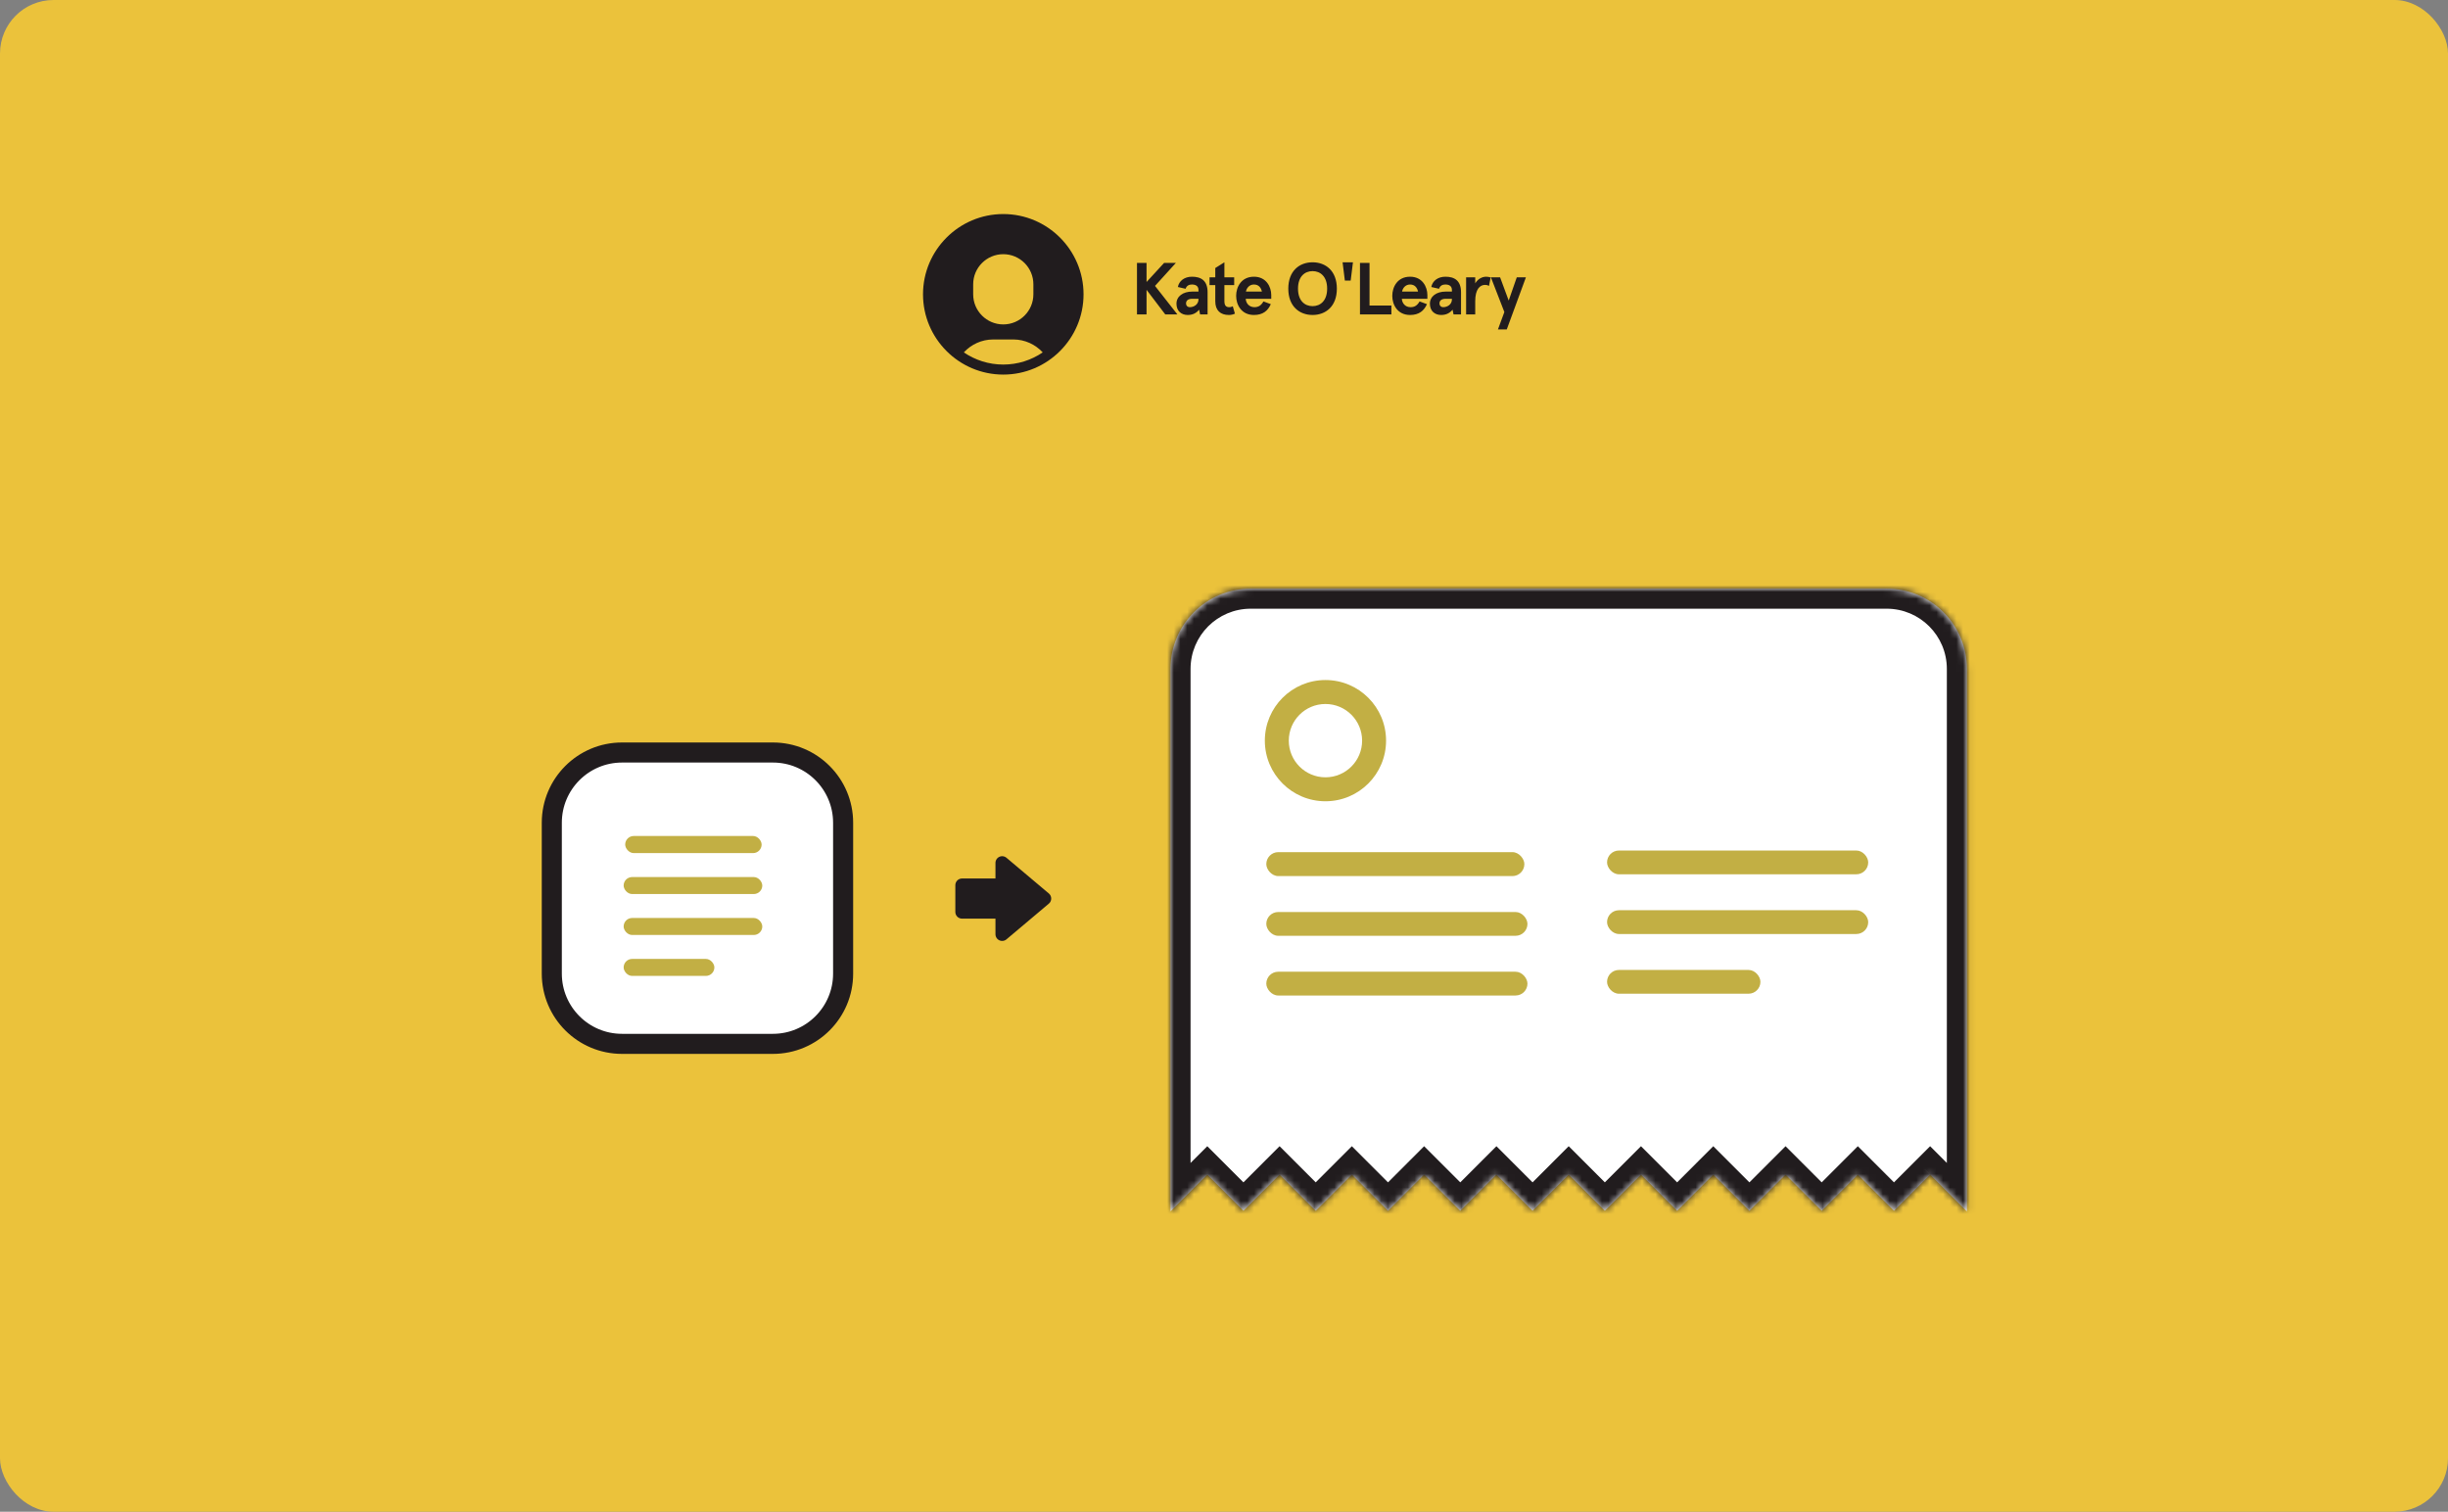 <svg width="366" height="226" viewBox="0 0 366 226" fill="none" xmlns="http://www.w3.org/2000/svg">
<rect x="0" y="0" width="366" height="226" fill="#808080" stroke="none"/>
<rect width="366" height="226" rx="8" fill="#EBC23B"/>
<mask id="path-2-inside-1_2424_8032" fill="white">
<path fill-rule="evenodd" clip-rule="evenodd" d="M187 88C180.373 88 175 93.373 175 100V181.054H175.048L180.502 175.6L185.905 181.004L191.309 175.6L196.712 181.004L202.116 175.6L207.519 181.004L212.923 175.6L218.326 181.004L223.73 175.6L229.133 181.004L234.537 175.6L239.94 181.004L245.343 175.6L250.747 181.004L256.151 175.6L261.554 181.004L266.958 175.6L272.361 181.004L277.764 175.6L283.168 181.004L288.572 175.6L294.025 181.054H294.073V100C294.073 93.373 288.701 88 282.073 88H187Z"/>
</mask>
<path fill-rule="evenodd" clip-rule="evenodd" d="M187 88C180.373 88 175 93.373 175 100V181.054H175.048L180.502 175.6L185.905 181.004L191.309 175.6L196.712 181.004L202.116 175.6L207.519 181.004L212.923 175.6L218.326 181.004L223.73 175.6L229.133 181.004L234.537 175.6L239.94 181.004L245.343 175.6L250.747 181.004L256.151 175.6L261.554 181.004L266.958 175.6L272.361 181.004L277.764 175.6L283.168 181.004L288.572 175.6L294.025 181.054H294.073V100C294.073 93.373 288.701 88 282.073 88H187Z" fill="white"/>
<path d="M175 181.054H172V184.054H175V181.054ZM175.048 181.054V184.054H176.291L177.169 183.175L175.048 181.054ZM180.502 175.6L182.623 173.479L180.502 171.358L178.381 173.479L180.502 175.6ZM185.905 181.004L183.784 183.125L185.905 185.246L188.027 183.125L185.905 181.004ZM191.309 175.6L193.43 173.479L191.309 171.358L189.187 173.479L191.309 175.6ZM196.712 181.004L194.591 183.125L196.712 185.246L198.833 183.125L196.712 181.004ZM202.116 175.6L204.237 173.479L202.116 171.358L199.994 173.479L202.116 175.6ZM207.519 181.004L205.398 183.125L207.519 185.247L209.641 183.125L207.519 181.004ZM212.923 175.6L215.044 173.479L212.923 171.358L210.802 173.479L212.923 175.6ZM218.326 181.004L216.205 183.125L218.326 185.246L220.448 183.125L218.326 181.004ZM223.73 175.6L225.851 173.479L223.73 171.358L221.608 173.479L223.73 175.6ZM229.133 181.004L227.012 183.125L229.133 185.246L231.254 183.125L229.133 181.004ZM234.537 175.6L236.658 173.479L234.537 171.358L232.415 173.479L234.537 175.6ZM239.94 181.004L237.819 183.125L239.94 185.246L242.061 183.125L239.94 181.004ZM245.343 175.6L247.465 173.479L245.343 171.358L243.222 173.479L245.343 175.6ZM250.747 181.004L248.626 183.125L250.747 185.247L252.868 183.125L250.747 181.004ZM256.151 175.6L258.272 173.479L256.151 171.358L254.029 173.479L256.151 175.6ZM261.554 181.004L259.433 183.125L261.554 185.246L263.675 183.125L261.554 181.004ZM266.958 175.6L269.079 173.479L266.958 171.358L264.836 173.479L266.958 175.6ZM272.361 181.004L270.24 183.125L272.361 185.246L274.482 183.125L272.361 181.004ZM277.764 175.6L279.886 173.479L277.764 171.358L275.643 173.479L277.764 175.6ZM283.168 181.004L281.047 183.125L283.168 185.247L285.289 183.125L283.168 181.004ZM288.572 175.6L290.693 173.479L288.572 171.358L286.45 173.479L288.572 175.6ZM294.025 181.054L291.904 183.175L292.783 184.054H294.025V181.054ZM294.073 181.054V184.054H297.073V181.054H294.073ZM178 100C178 95.029 182.029 91 187 91V85C178.716 85 172 91.716 172 100H178ZM178 181.054V100H172V181.054H178ZM175.048 178.054H175V184.054H175.048V178.054ZM178.381 173.479L172.927 178.933L177.169 183.175L182.623 177.722L178.381 173.479ZM188.027 178.882L182.623 173.479L178.381 177.722L183.784 183.125L188.027 178.882ZM189.187 173.479L183.784 178.882L188.027 183.125L193.43 177.722L189.187 173.479ZM198.833 178.882L193.43 173.479L189.187 177.722L194.591 183.125L198.833 178.882ZM199.994 173.479L194.591 178.882L198.833 183.125L204.237 177.722L199.994 173.479ZM209.641 178.883L204.237 173.479L199.994 177.722L205.398 183.125L209.641 178.883ZM210.802 173.479L205.398 178.883L209.641 183.125L215.044 177.722L210.802 173.479ZM220.448 178.882L215.044 173.479L210.802 177.722L216.205 183.125L220.448 178.882ZM221.608 173.479L216.205 178.882L220.448 183.125L225.851 177.722L221.608 173.479ZM231.254 178.882L225.851 173.479L221.608 177.722L227.012 183.125L231.254 178.882ZM232.415 173.479L227.012 178.882L231.254 183.125L236.658 177.722L232.415 173.479ZM242.061 178.882L236.658 173.479L232.415 177.722L237.819 183.125L242.061 178.882ZM243.222 173.479L237.819 178.882L242.061 183.125L247.465 177.722L243.222 173.479ZM252.868 178.883L247.465 173.479L243.222 177.722L248.626 183.125L252.868 178.883ZM254.029 173.479L248.626 178.883L252.868 183.125L258.272 177.722L254.029 173.479ZM263.675 178.882L258.272 173.479L254.029 177.722L259.433 183.125L263.675 178.882ZM264.836 173.479L259.433 178.882L263.675 183.125L269.079 177.722L264.836 173.479ZM274.482 178.882L269.079 173.479L264.836 177.722L270.24 183.125L274.482 178.882ZM275.643 173.479L270.24 178.882L274.482 183.125L279.886 177.722L275.643 173.479ZM285.289 178.883L279.886 173.479L275.643 177.722L281.047 183.125L285.289 178.883ZM285.289 183.125L290.693 177.722L286.45 173.479L281.047 178.883L285.289 183.125ZM286.45 177.722L291.904 183.175L296.147 178.933L290.693 173.479L286.45 177.722ZM294.073 178.054H294.025V184.054H294.073V178.054ZM291.073 100V181.054H297.073V100H291.073ZM282.073 91C287.044 91 291.073 95.029 291.073 100H297.073C297.073 91.716 290.358 85 282.073 85V91ZM187 91H282.073V85H187V91Z" fill="#211C1E" mask="url(#path-2-inside-1_2424_8032)"/>
<rect x="189.325" y="127.393" width="38.582" height="3.581" rx="1.791" fill="#C2AF44"/>
<rect x="189.324" y="136.346" width="39.045" height="3.554" rx="1.777" fill="#C2AF44"/>
<rect x="189.324" y="145.272" width="39.045" height="3.554" rx="1.777" fill="#C2AF44"/>
<rect x="240.271" y="127.152" width="39.045" height="3.554" rx="1.777" fill="#C2AF44"/>
<rect x="240.271" y="136.078" width="39.045" height="3.554" rx="1.777" fill="#C2AF44"/>
<rect x="240.271" y="145.005" width="22.93" height="3.554" rx="1.777" fill="#C2AF44"/>
<path fill-rule="evenodd" clip-rule="evenodd" d="M198.168 116.207C195.141 116.207 192.687 113.753 192.687 110.726C192.687 107.699 195.141 105.245 198.168 105.245C201.195 105.245 203.649 107.699 203.649 110.726C203.649 113.753 201.195 116.207 198.168 116.207ZM198.168 119.788C193.163 119.788 189.106 115.731 189.106 110.726C189.106 105.721 193.163 101.664 198.168 101.664C203.173 101.664 207.23 105.721 207.23 110.726C207.23 115.731 203.173 119.788 198.168 119.788Z" fill="#C2AF44"/>
<path d="M82.5 123C82.5 117.201 87.201 112.5 93 112.5H115.555C121.354 112.5 126.055 117.201 126.055 123V145.555C126.055 151.354 121.354 156.055 115.555 156.055H93C87.201 156.055 82.5 151.354 82.5 145.555V123Z" fill="white" stroke="#211C1E" stroke-width="3"/>
<rect x="93.473" y="124.979" width="20.396" height="2.558" rx="1.279" fill="#C2AF44"/>
<rect x="93.241" y="131.118" width="20.727" height="2.539" rx="1.269" fill="#C2AF44"/>
<rect x="93.241" y="137.238" width="20.727" height="2.539" rx="1.269" fill="#C2AF44"/>
<rect x="93.241" y="143.358" width="13.565" height="2.539" rx="1.269" fill="#C2AF44"/>
<path d="M156.165 134.333L149.832 139.667L149.832 136.333L143.832 136.333L143.832 132.333L149.832 132.333L149.832 129L156.165 134.333Z" fill="#211C1E" stroke="#211C1E" stroke-width="2" stroke-linecap="round" stroke-linejoin="round"/>
<rect x="138" y="32" width="24" height="24" rx="12" fill="#EBC23B"/>
<path d="M150 32C143.384 32 138 37.383 138 44C138 50.617 143.384 56 150 56C156.616 56 162 50.617 162 44C162 37.383 156.616 32 150 32ZM145.5 42.5C145.5 40.018 147.518 38 150 38C152.482 38 154.5 40.018 154.5 42.5V44C154.5 46.482 152.482 48.5 150 48.5C147.518 48.5 145.5 46.482 145.5 44V42.5ZM150 54.5C147.815 54.5 145.785 53.828 144.103 52.681C145.2 51.497 146.762 50.75 148.5 50.75H151.5C153.238 50.75 154.8 51.497 155.897 52.681C154.215 53.828 152.185 54.5 150 54.5Z" fill="#211C1E"/>
<path d="M169.99 39.3V47H171.42V43.326L174.214 47H176.029L172.685 42.743L175.809 39.3H174.049L171.42 42.16V39.3H169.99ZM177.257 43.172C177.433 42.655 177.829 42.534 178.214 42.534C178.72 42.534 179.182 42.732 179.182 43.348V43.59H178.258C176.861 43.59 175.893 44.305 175.893 45.405C175.893 46.505 176.63 47.088 177.576 47.088C178.368 47.088 178.896 46.769 179.281 46.296L179.424 47H180.546V43.689C180.546 41.918 179.534 41.368 178.214 41.368C177.081 41.368 176.278 41.995 176.102 42.908L177.257 43.172ZM177.323 45.383C177.323 44.888 177.686 44.668 178.269 44.668H179.182V44.778C179.182 45.493 178.522 45.922 177.895 45.922C177.51 45.922 177.323 45.647 177.323 45.383ZM184.314 45.79C184.127 45.889 183.973 45.922 183.786 45.922C183.324 45.922 183.06 45.702 183.06 45.02V42.622H184.523V41.456H183.06V39.212L181.696 40.07V41.456H180.838V42.622H181.696V45.042C181.696 46.417 182.477 47.088 183.731 47.088C184.028 47.088 184.325 47.033 184.633 46.89L184.314 45.79ZM190.064 44.107C190.064 42.897 189.327 41.368 187.479 41.368C185.576 41.368 184.817 42.919 184.817 44.228C184.817 45.537 185.576 47.088 187.479 47.088C188.821 47.088 189.569 46.45 189.998 45.471L188.898 45.064C188.568 45.636 188.183 45.922 187.556 45.922C186.709 45.922 186.28 45.284 186.247 44.668H190.064V44.107ZM187.479 42.534C188.205 42.534 188.546 43.04 188.667 43.59H186.28C186.379 43.062 186.786 42.534 187.479 42.534ZM196.243 39.212C194.296 39.212 192.613 40.477 192.613 43.15C192.613 45.823 194.296 47.088 196.243 47.088C198.19 47.088 199.873 45.823 199.873 43.15C199.873 40.477 198.19 39.212 196.243 39.212ZM196.243 40.532C197.398 40.532 198.421 41.324 198.421 43.15C198.421 44.976 197.398 45.768 196.243 45.768C195.088 45.768 194.065 44.976 194.065 43.15C194.065 41.324 195.088 40.532 196.243 40.532ZM201.07 41.951H201.939L202.28 39.212H200.729L201.07 41.951ZM203.329 39.3V47H208.026V45.68H204.759V39.3H203.329ZM213.407 44.107C213.407 42.897 212.67 41.368 210.822 41.368C208.919 41.368 208.16 42.919 208.16 44.228C208.16 45.537 208.919 47.088 210.822 47.088C212.164 47.088 212.912 46.45 213.341 45.471L212.241 45.064C211.911 45.636 211.526 45.922 210.899 45.922C210.052 45.922 209.623 45.284 209.59 44.668H213.407V44.107ZM210.822 42.534C211.548 42.534 211.889 43.04 212.01 43.59H209.623C209.722 43.062 210.129 42.534 210.822 42.534ZM215.149 43.172C215.325 42.655 215.721 42.534 216.106 42.534C216.612 42.534 217.074 42.732 217.074 43.348V43.59H216.15C214.753 43.59 213.785 44.305 213.785 45.405C213.785 46.505 214.522 47.088 215.468 47.088C216.26 47.088 216.788 46.769 217.173 46.296L217.316 47H218.438V43.689C218.438 41.918 217.426 41.368 216.106 41.368C214.973 41.368 214.17 41.995 213.994 42.908L215.149 43.172ZM215.215 45.383C215.215 44.888 215.578 44.668 216.161 44.668H217.074V44.778C217.074 45.493 216.414 45.922 215.787 45.922C215.402 45.922 215.215 45.647 215.215 45.383ZM220.561 47V45.031C220.561 43.238 221.254 42.589 222.046 42.589C222.277 42.589 222.453 42.644 222.618 42.743L222.871 41.478C222.651 41.412 222.442 41.368 222.2 41.368C221.573 41.368 220.957 41.709 220.561 42.358V41.456H219.197V47H220.561ZM222.903 41.456L224.916 46.648L223.959 49.244H225.279L228.139 41.456H226.775L225.565 44.932L224.278 41.456H222.903Z" fill="#211C1E"/>
</svg>
